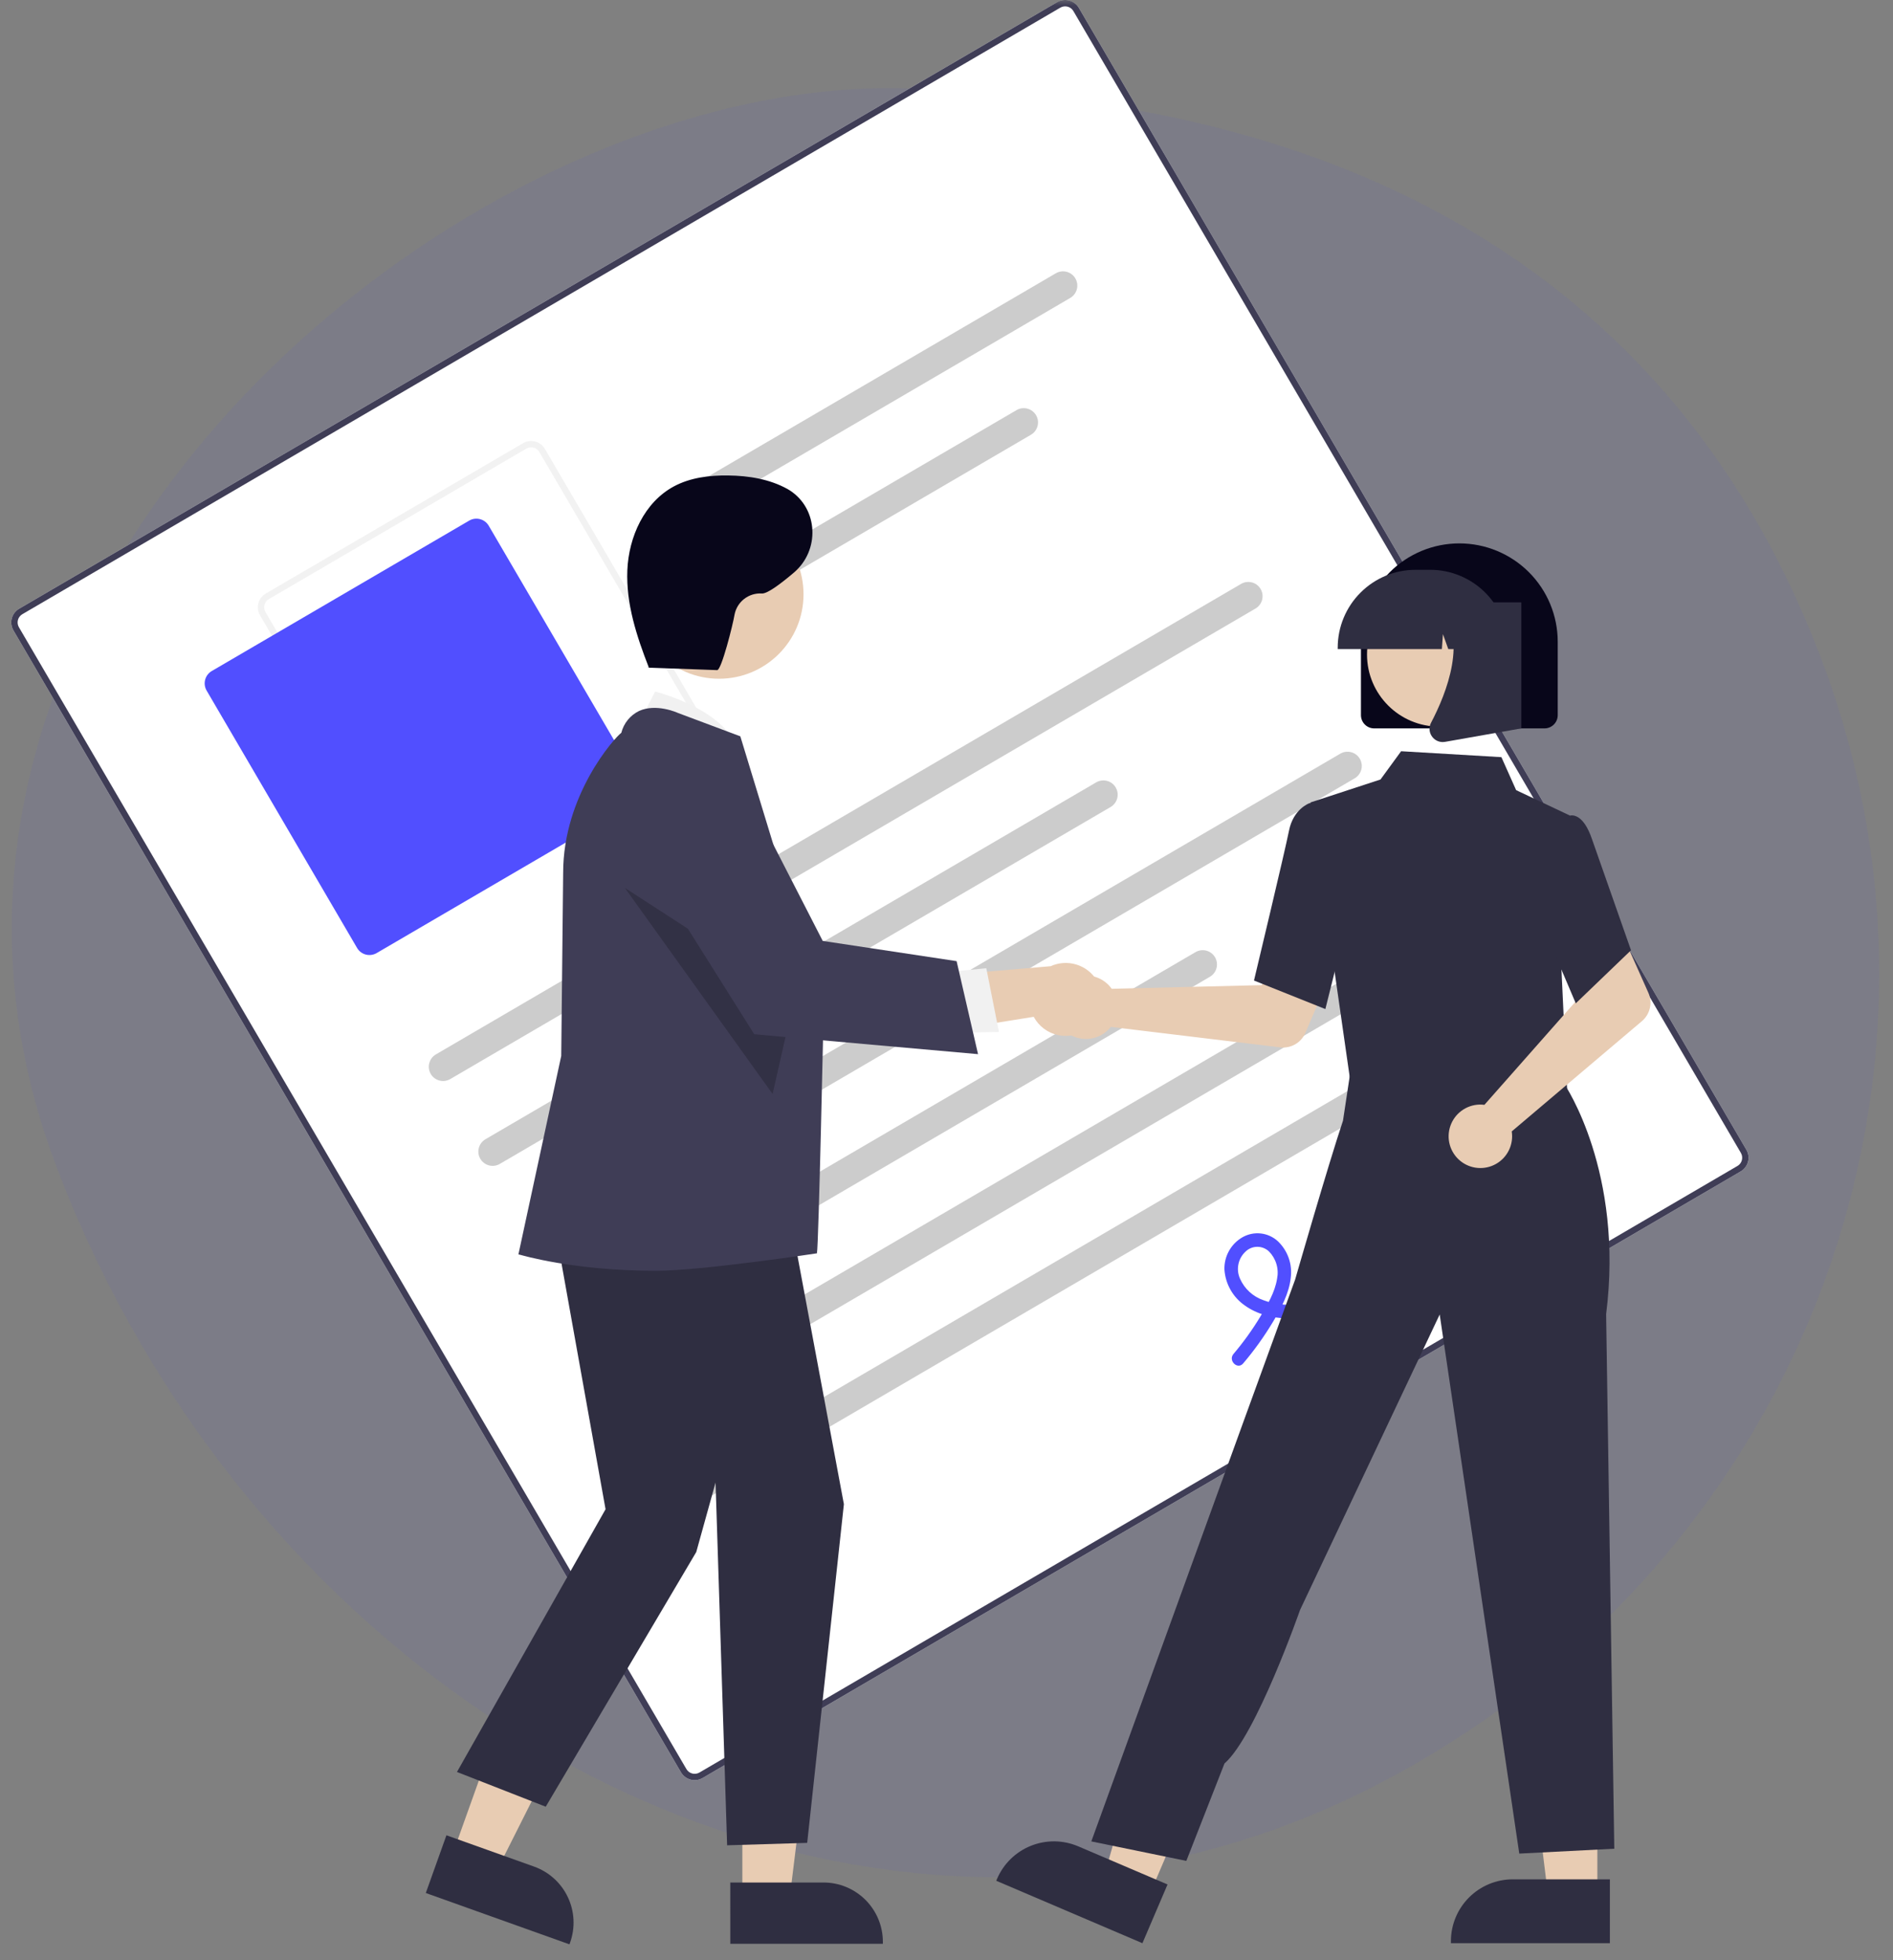 <svg width="168" height="174" viewBox="0 0 168 174" fill="none" xmlns="http://www.w3.org/2000/svg">
<rect x="0" y="0" width="168" height="174" fill="#808080" stroke="none"/>
<mask id="mask0_32_8000" style="mask-type:alpha" maskUnits="userSpaceOnUse" x="0" y="0" width="168" height="174">
<rect width="168" height="174" fill="#D9D9D9"/>
</mask>
<g mask="url(#mask0_32_8000)">
<path opacity="0.4" d="M122.333 158.357C77.395 181.684 23.743 153.314 4.931 103.346C-13.882 53.379 39.613 7.314 79.593 7.826C119.572 8.337 148.997 24.637 161.772 58.842C175.845 96.523 159.436 139.097 122.333 158.357Z" fill="#514FFF" fill-opacity="0.15"/>
<path d="M154.482 103.983L62.359 157.825C62.036 158.013 61.653 158.066 61.291 157.971C60.931 157.876 60.622 157.642 60.433 157.32L1.192 55.96C1.004 55.638 0.951 55.254 1.046 54.893C1.141 54.532 1.375 54.223 1.697 54.035L93.82 0.192C94.143 0.004 94.526 -0.049 94.888 0.046C95.249 0.141 95.557 0.375 95.746 0.697L154.987 102.057C155.175 102.379 155.228 102.763 155.133 103.124C155.038 103.485 154.804 103.794 154.482 103.983Z" fill="white"/>
<path d="M154.482 103.983L62.359 157.825C62.036 158.013 61.653 158.066 61.291 157.971C60.931 157.876 60.622 157.642 60.433 157.32L1.192 55.96C1.004 55.638 0.951 55.254 1.046 54.893C1.141 54.532 1.375 54.223 1.697 54.035L93.82 0.192C94.143 0.004 94.526 -0.049 94.888 0.046C95.249 0.141 95.557 0.375 95.746 0.697L154.987 102.057C155.175 102.379 155.228 102.763 155.133 103.124C155.038 103.485 154.804 103.794 154.482 103.983ZM1.981 54.521C1.788 54.634 1.647 54.819 1.591 55.036C1.534 55.252 1.565 55.483 1.678 55.676L60.919 157.036C61.032 157.229 61.218 157.37 61.434 157.427C61.651 157.483 61.881 157.452 62.075 157.339L154.198 103.496C154.391 103.383 154.532 103.198 154.588 102.981C154.645 102.765 154.614 102.534 154.501 102.341L95.26 0.981C95.147 0.788 94.961 0.647 94.745 0.59C94.528 0.534 94.298 0.565 94.104 0.678L1.981 54.521Z" fill="#3F3D56"/>
<path d="M61.203 64.615L38.354 77.97C38.032 78.158 37.648 78.21 37.287 78.115C36.926 78.021 36.617 77.787 36.429 77.465L23.075 54.616C22.887 54.294 22.834 53.91 22.929 53.549C23.024 53.188 23.258 52.879 23.58 52.691L46.428 39.336C46.751 39.148 47.134 39.096 47.495 39.191C47.856 39.285 48.165 39.519 48.354 39.841L61.708 62.69C61.896 63.012 61.948 63.396 61.854 63.757C61.759 64.118 61.525 64.427 61.203 64.615ZM23.864 53.177C23.671 53.29 23.53 53.475 23.473 53.692C23.416 53.908 23.448 54.139 23.561 54.332L36.915 77.181C37.028 77.374 37.213 77.514 37.43 77.571C37.647 77.628 37.877 77.596 38.07 77.484L60.919 64.129C61.112 64.016 61.252 63.831 61.309 63.614C61.366 63.398 61.335 63.167 61.222 62.974L47.868 40.126C47.755 39.932 47.569 39.792 47.353 39.735C47.136 39.678 46.906 39.71 46.712 39.822L23.864 53.177Z" fill="#F2F2F2"/>
<path d="M56.273 71.248L33.424 84.602C33.134 84.771 32.788 84.818 32.463 84.733C32.139 84.648 31.861 84.437 31.691 84.147L18.337 61.299C18.168 61.009 18.12 60.663 18.206 60.338C18.291 60.014 18.501 59.736 18.791 59.566L41.64 46.212C41.93 46.042 42.275 45.995 42.6 46.081C42.925 46.166 43.203 46.376 43.373 46.666L56.727 69.515C56.896 69.805 56.943 70.15 56.858 70.475C56.773 70.8 56.562 71.078 56.273 71.248Z" fill="#514FFF"/>
<path d="M111.423 54.017L39.961 95.784C39.671 95.954 39.325 96.001 39 95.916C38.675 95.831 38.397 95.62 38.228 95.33C38.058 95.04 38.011 94.694 38.096 94.369C38.181 94.044 38.392 93.766 38.682 93.597L110.145 51.829C110.288 51.745 110.447 51.691 110.612 51.668C110.777 51.645 110.945 51.656 111.106 51.698C111.266 51.74 111.417 51.813 111.55 51.914C111.683 52.015 111.794 52.14 111.878 52.284C111.962 52.428 112.017 52.586 112.039 52.751C112.062 52.916 112.052 53.084 112.01 53.245C111.967 53.406 111.894 53.557 111.793 53.689C111.693 53.822 111.567 53.933 111.423 54.017Z" fill="#CCCCCC"/>
<path d="M98.564 71.634L44.359 103.315C44.216 103.399 44.057 103.454 43.892 103.476C43.727 103.499 43.56 103.489 43.399 103.446C43.074 103.361 42.796 103.15 42.626 102.86C42.457 102.57 42.409 102.225 42.495 101.9C42.58 101.575 42.791 101.297 43.081 101.127L97.285 69.447C97.429 69.363 97.588 69.308 97.753 69.285C97.917 69.263 98.085 69.273 98.246 69.315C98.407 69.357 98.558 69.431 98.691 69.531C98.823 69.632 98.934 69.757 99.018 69.901C99.102 70.045 99.157 70.204 99.18 70.368C99.202 70.533 99.192 70.701 99.15 70.862C99.108 71.023 99.034 71.174 98.934 71.306C98.833 71.439 98.707 71.55 98.564 71.634Z" fill="#CCCCCC"/>
<path d="M94.982 26.447L63.383 44.915C63.093 45.085 62.747 45.132 62.422 45.047C62.097 44.962 61.819 44.751 61.65 44.461C61.48 44.171 61.433 43.825 61.518 43.5C61.603 43.175 61.814 42.897 62.104 42.728L93.703 24.259C93.993 24.09 94.339 24.042 94.664 24.127C94.825 24.17 94.976 24.243 95.109 24.344C95.241 24.444 95.352 24.57 95.436 24.714C95.52 24.857 95.575 25.016 95.598 25.181C95.62 25.346 95.61 25.513 95.568 25.674C95.526 25.835 95.452 25.986 95.352 26.119C95.251 26.251 95.126 26.363 94.982 26.447Z" fill="#CCCCCC"/>
<path d="M91.494 38.591L67.781 52.451C67.638 52.535 67.479 52.589 67.314 52.612C67.149 52.635 66.981 52.624 66.82 52.582C66.66 52.54 66.509 52.467 66.376 52.366C66.243 52.266 66.132 52.14 66.048 51.996C65.964 51.852 65.909 51.694 65.887 51.529C65.864 51.364 65.874 51.196 65.916 51.035C65.959 50.874 66.032 50.723 66.133 50.591C66.233 50.458 66.359 50.347 66.503 50.263L90.216 36.404C90.506 36.234 90.851 36.187 91.176 36.272C91.501 36.357 91.779 36.568 91.949 36.858C92.118 37.148 92.166 37.494 92.08 37.819C91.995 38.144 91.784 38.422 91.494 38.591Z" fill="#CCCCCC"/>
<path d="M120.228 69.087L48.766 110.855C48.475 111.024 48.13 111.072 47.805 110.986C47.48 110.901 47.202 110.69 47.032 110.4C46.863 110.11 46.816 109.764 46.901 109.439C46.986 109.114 47.197 108.837 47.487 108.667L118.95 66.9C119.24 66.73 119.585 66.683 119.91 66.768C120.235 66.853 120.513 67.064 120.683 67.354C120.852 67.644 120.9 67.99 120.814 68.315C120.729 68.64 120.518 68.918 120.228 69.087Z" fill="#CCCCCC"/>
<path d="M107.376 86.704L53.172 118.385C53.028 118.469 52.869 118.524 52.705 118.547C52.54 118.569 52.372 118.559 52.211 118.517C52.05 118.475 51.899 118.401 51.767 118.301C51.634 118.2 51.523 118.074 51.439 117.931C51.355 117.787 51.3 117.628 51.277 117.463C51.255 117.299 51.265 117.131 51.307 116.97C51.349 116.809 51.423 116.658 51.523 116.525C51.624 116.393 51.75 116.281 51.893 116.197L106.098 84.517C106.241 84.433 106.4 84.378 106.565 84.356C106.73 84.333 106.898 84.343 107.058 84.385C107.219 84.427 107.37 84.501 107.503 84.602C107.636 84.702 107.747 84.828 107.831 84.971C107.915 85.115 107.97 85.274 107.992 85.439C108.015 85.603 108.005 85.771 107.963 85.932C107.92 86.093 107.847 86.244 107.746 86.377C107.646 86.509 107.52 86.621 107.376 86.704Z" fill="#CCCCCC"/>
<path d="M129.033 84.158L57.57 125.925C57.427 126.009 57.268 126.064 57.103 126.086C56.938 126.109 56.77 126.099 56.61 126.057C56.449 126.014 56.298 125.941 56.165 125.84C56.033 125.74 55.921 125.614 55.837 125.47C55.753 125.327 55.698 125.168 55.676 125.003C55.653 124.838 55.663 124.671 55.706 124.51C55.748 124.349 55.821 124.198 55.922 124.065C56.022 123.933 56.148 123.821 56.292 123.737L127.754 81.97C127.898 81.886 128.057 81.831 128.221 81.809C128.386 81.786 128.554 81.796 128.715 81.838C128.876 81.88 129.027 81.954 129.159 82.055C129.292 82.155 129.403 82.281 129.487 82.424C129.571 82.568 129.626 82.727 129.649 82.892C129.671 83.057 129.661 83.224 129.619 83.385C129.577 83.546 129.503 83.697 129.403 83.83C129.302 83.962 129.176 84.074 129.033 84.158Z" fill="#CCCCCC"/>
<path d="M133.439 91.689L61.977 133.456C61.833 133.54 61.674 133.595 61.509 133.618C61.344 133.64 61.177 133.63 61.016 133.588C60.855 133.546 60.704 133.472 60.571 133.372C60.439 133.271 60.327 133.145 60.243 133.002C60.16 132.858 60.105 132.699 60.082 132.534C60.059 132.37 60.069 132.202 60.112 132.041C60.154 131.88 60.227 131.729 60.328 131.596C60.429 131.464 60.554 131.352 60.698 131.269L132.16 89.501C132.304 89.417 132.463 89.362 132.628 89.34C132.793 89.317 132.96 89.327 133.121 89.37C133.282 89.412 133.433 89.485 133.566 89.586C133.698 89.686 133.81 89.812 133.894 89.956C133.977 90.099 134.032 90.258 134.055 90.423C134.078 90.588 134.067 90.755 134.025 90.916C133.983 91.077 133.91 91.228 133.809 91.361C133.708 91.493 133.583 91.605 133.439 91.689Z" fill="#CCCCCC"/>
<path d="M110.329 121.025C111.322 119.856 112.216 118.606 113.001 117.289C113.705 116.1 114.396 114.829 114.551 113.435C114.63 112.841 114.569 112.237 114.371 111.672C114.173 111.107 113.844 110.596 113.411 110.182C112.993 109.797 112.463 109.554 111.898 109.49C111.334 109.426 110.763 109.543 110.269 109.825C109.769 110.112 109.356 110.528 109.074 111.031C108.792 111.533 108.65 112.102 108.665 112.678C108.706 113.313 108.889 113.93 109.201 114.483C109.513 115.037 109.947 115.513 110.469 115.876C112.581 117.406 115.88 117.326 118.131 116.161C120.667 114.85 121.977 111.418 119.985 109.068C119.57 108.58 118.881 109.126 118.985 109.653C119.116 110.365 119.515 111 120.099 111.428C120.683 111.856 121.408 112.045 122.127 111.956C122.845 111.867 123.503 111.507 123.965 110.95C124.427 110.393 124.659 109.68 124.614 108.957L123.718 109.481C124.816 109.967 126.023 110.156 127.217 110.028C128.411 109.899 129.55 109.459 130.52 108.751C131 108.402 131.428 107.988 131.793 107.521C132.231 106.949 132.967 106.579 133.564 106.167L137.861 103.198C138.493 102.762 137.892 101.721 137.255 102.161L133.363 104.85C132.714 105.298 132.062 105.741 131.417 106.195C130.956 106.519 130.673 107.043 130.254 107.428C129.46 108.142 128.479 108.616 127.427 108.794C126.374 108.972 125.292 108.847 124.308 108.434C124.216 108.384 124.113 108.36 124.009 108.361C123.905 108.363 123.803 108.392 123.713 108.444C123.623 108.497 123.548 108.572 123.496 108.661C123.443 108.751 123.414 108.853 123.412 108.957C123.46 109.388 123.335 109.821 123.065 110.16C122.795 110.5 122.402 110.719 121.971 110.77C121.54 110.821 121.107 110.7 120.765 110.433C120.423 110.166 120.201 109.774 120.146 109.344L119.146 109.929C120.431 111.444 119.575 113.769 118.095 114.785C116.439 115.923 113.992 116.12 112.126 115.413C111.668 115.256 111.247 115.005 110.89 114.678C110.534 114.351 110.248 113.953 110.052 113.511C109.87 113.111 109.818 112.664 109.904 112.233C109.989 111.802 110.208 111.409 110.528 111.109C110.806 110.834 111.18 110.678 111.571 110.674C111.961 110.67 112.338 110.818 112.622 111.086C112.931 111.402 113.158 111.789 113.282 112.212C113.407 112.636 113.425 113.084 113.336 113.516C113.143 114.72 112.478 115.83 111.859 116.858C111.152 118.029 110.353 119.142 109.469 120.186C108.973 120.773 109.828 121.618 110.329 121.025Z" fill="#514FFF"/>
<path d="M98.379 87.429C98.483 87.536 98.578 87.65 98.663 87.772L111.97 87.446L113.523 84.609L118.11 86.393L115.85 91.682C115.667 92.109 115.351 92.466 114.949 92.698C114.546 92.93 114.079 93.025 113.618 92.97L98.583 91.153C98.228 91.603 97.746 91.933 97.199 92.101C96.652 92.269 96.067 92.266 95.521 92.093C94.976 91.92 94.496 91.585 94.145 91.133C93.795 90.681 93.59 90.133 93.559 89.561C93.528 88.99 93.671 88.423 93.97 87.935C94.269 87.447 94.709 87.062 95.233 86.83C95.756 86.599 96.337 86.532 96.899 86.639C97.461 86.746 97.977 87.022 98.379 87.429Z" fill="#E8CCB3"/>
<path d="M141.762 168.248H137.386L135.305 151.371L141.762 151.371L141.762 168.248Z" fill="#E8CCB3"/>
<path d="M142.874 172.491L128.766 172.49V172.312C128.766 170.855 129.344 169.459 130.374 168.429C131.404 167.399 132.801 166.82 134.257 166.82H134.257L142.874 166.821L142.874 172.491Z" fill="#2F2E41"/>
<path d="M102.031 168.151L98.008 166.432L102.723 150.094L108.662 152.631L102.031 168.151Z" fill="#E8CCB3"/>
<path d="M101.388 172.49L88.414 166.947L88.484 166.783C89.056 165.444 90.137 164.387 91.489 163.844C92.84 163.302 94.352 163.319 95.691 163.891L95.692 163.891L103.616 167.276L101.388 172.49Z" fill="#2F2E41"/>
<path d="M120.489 91.086L120.172 96.213L129.421 97.203L139.098 98.239L136.25 90.453L120.489 91.086Z" fill="#E8CCB3"/>
<path d="M119.882 96.281L116.289 71.233L122.517 69.192L124.346 66.684L133.247 67.21L134.554 70.138L139.3 72.38L138.57 85.926L139.103 97.258L119.882 96.281Z" fill="#2F2E41"/>
<path d="M117.624 89.571L111.289 87.037L111.316 86.924C111.343 86.81 114.039 75.544 114.397 73.734C114.77 71.847 116.133 71.326 116.19 71.305L116.233 71.289L118.74 72.052L119.841 80.703L117.624 89.571Z" fill="#2F2E41"/>
<path d="M105.284 165.184L96.852 163.454L110.329 126.266L114.941 113.582C114.941 113.582 117.867 103.412 119.188 99.476L119.986 94.195L138.868 96.285C138.868 96.285 144.142 104.03 142.54 116.654L143.265 164.103L134.832 164.536L127.77 116.681L115.374 142.915C115.374 142.915 111.466 154.109 108.671 156.536L105.284 165.184Z" fill="#2F2E41"/>
<path d="M131.294 98.049C131.443 98.045 131.591 98.053 131.738 98.073L140.547 88.094L139.523 85.026L143.949 82.875L146.291 88.129C146.48 88.553 146.527 89.027 146.423 89.48C146.32 89.933 146.073 90.341 145.718 90.641L134.164 100.431C134.252 100.996 134.166 101.575 133.917 102.09C133.668 102.606 133.268 103.033 132.771 103.315C132.273 103.598 131.701 103.722 131.132 103.671C130.562 103.621 130.021 103.398 129.58 103.033C129.14 102.667 128.822 102.177 128.667 101.626C128.513 101.075 128.53 100.49 128.716 99.949C128.902 99.408 129.248 98.936 129.709 98.597C130.169 98.257 130.722 98.066 131.294 98.049Z" fill="#E8CCB3"/>
<path d="M139.847 89.062L136.172 80.418L137.605 74.398L139.149 72.447C139.262 72.398 139.384 72.374 139.507 72.375C139.63 72.376 139.752 72.403 139.864 72.453C140.433 72.683 140.918 73.385 141.305 74.541L144.749 84.351L139.847 89.062Z" fill="#2F2E41"/>
<path d="M120.781 63.483V56.967C120.781 54.651 121.701 52.429 123.339 50.792C124.976 49.154 127.197 48.234 129.513 48.234C131.829 48.234 134.05 49.154 135.688 50.792C137.325 52.429 138.245 54.651 138.245 56.967V63.483C138.245 63.794 138.121 64.092 137.901 64.312C137.682 64.532 137.383 64.656 137.072 64.656H121.954C121.643 64.656 121.345 64.532 121.125 64.312C120.905 64.092 120.782 63.794 120.781 63.483Z" fill="#08061A"/>
<path d="M127.722 64.499C131.258 64.499 134.124 61.633 134.124 58.097C134.124 54.562 131.258 51.695 127.722 51.695C124.187 51.695 121.32 54.562 121.32 58.097C121.32 61.633 124.187 64.499 127.722 64.499Z" fill="#E8CCB3"/>
<path d="M118.719 57.486C118.721 55.654 119.449 53.898 120.744 52.604C122.039 51.309 123.795 50.58 125.626 50.578H126.93C128.761 50.58 130.517 51.309 131.812 52.604C133.107 53.898 133.835 55.654 133.837 57.486V57.616H131.083L130.143 54.985L129.955 57.616H128.532L128.058 56.289L127.963 57.616H118.719L118.719 57.486Z" fill="#2F2E41"/>
<path d="M127.093 65.385C126.964 65.21 126.887 65.002 126.87 64.785C126.854 64.568 126.9 64.351 127.001 64.158C128.382 61.531 130.316 56.677 127.749 53.684L127.565 53.469H135.017V64.656L128.247 65.851C128.179 65.863 128.109 65.869 128.04 65.869C127.855 65.869 127.673 65.825 127.508 65.741C127.344 65.657 127.201 65.535 127.093 65.385Z" fill="#2F2E41"/>
<path d="M40.172 164.561L44.126 165.974L51.459 151.394L45.623 149.309L40.172 164.561Z" fill="#E8CCB3"/>
<path d="M37.789 168.034L39.62 162.91L47.408 165.693C48.723 166.165 49.798 167.139 50.395 168.402C50.993 169.665 51.066 171.114 50.597 172.43L50.54 172.591L37.789 168.034Z" fill="#2F2E41"/>
<path d="M65.883 168.471L70.083 168.47L72.081 152.273L65.883 152.274L65.883 168.471Z" fill="#E8CCB3"/>
<path d="M64.812 167.102L73.082 167.102H73.083C73.775 167.102 74.46 167.238 75.1 167.503C75.739 167.768 76.32 168.156 76.809 168.645C77.299 169.135 77.687 169.715 77.952 170.355C78.217 170.994 78.353 171.68 78.353 172.372V172.543L64.813 172.543L64.812 167.102Z" fill="#2F2E41"/>
<path d="M56.312 64.992L58.139 61.383C58.139 61.383 64.942 63.087 65.561 67.03L56.312 64.992Z" fill="#F1F1F1"/>
<path d="M48.776 106.255L53.742 133.97L40.555 157.291L48.433 160.374L61.791 137.768L63.504 131.602L64.531 163.799L71.637 163.584L74.894 133.519L69.669 105.57L48.776 106.255Z" fill="#2F2E41"/>
<path d="M58.208 112.804C50.912 112.804 46.28 111.408 46.176 111.386L46.008 111.35L49.808 93.731L49.979 77.478C49.979 70.591 54.512 65.513 55.141 65.045C55.247 64.627 55.443 64.237 55.715 63.902C55.987 63.568 56.329 63.297 56.717 63.108C58.229 62.422 60.077 63.245 60.154 63.281L65.7 65.36L65.726 65.437C65.793 65.634 73.098 89.614 73.098 89.614C73.098 89.614 72.656 110.566 72.501 111.252C72.501 111.252 62.262 112.804 58.208 112.804Z" fill="#3F3D56"/>
<path d="M63.816 60.249C67.955 60.249 71.311 56.893 71.311 52.753C71.311 48.614 67.955 45.258 63.816 45.258C59.676 45.258 56.32 48.614 56.32 52.753C56.32 56.893 59.676 60.249 63.816 60.249Z" fill="#E8CCB3"/>
<path opacity="0.2" d="M55.453 78.812L68.566 97.109L70.503 88.564L55.453 78.812Z" fill="black"/>
<path d="M96.57 91.26C96.201 91.552 95.772 91.759 95.315 91.867C94.857 91.975 94.382 91.982 93.921 91.887C93.461 91.791 93.027 91.596 92.65 91.315C92.273 91.033 91.963 90.673 91.74 90.259L80.453 92.065L82.898 86.652L93.242 85.766C93.963 85.439 94.778 85.387 95.535 85.621C96.291 85.855 96.936 86.358 97.346 87.035C97.756 87.712 97.903 88.516 97.76 89.295C97.617 90.074 97.194 90.773 96.57 91.26Z" fill="#E8CCB3"/>
<path d="M83.477 86.343L87.532 85.945L88.656 91.603L83.553 91.693L83.477 86.343Z" fill="#F1F1F1"/>
<path d="M86.799 93.573L66.937 91.805L56.907 75.855L56.877 75.714C56.592 74.411 56.791 73.049 57.437 71.882C58.083 70.715 59.132 69.823 60.387 69.373C61.643 68.923 63.019 68.945 64.259 69.435C65.499 69.925 66.519 70.85 67.127 72.037L73.015 83.521L84.897 85.317L86.799 93.573Z" fill="#3F3D56"/>
<path d="M57.425 59.261L63.647 59.484C64.026 59.498 65.055 55.405 65.19 54.556C65.296 54.003 65.6 53.508 66.045 53.163C66.49 52.818 67.045 52.647 67.607 52.681C68.073 52.725 69.247 51.855 70.459 50.825C72.76 48.869 72.64 45.196 70.113 43.543C70.043 43.498 69.976 43.457 69.909 43.419C68.315 42.527 66.45 42.227 64.623 42.205C62.967 42.184 61.264 42.392 59.805 43.176C57.189 44.581 55.797 47.653 55.675 50.619C55.552 53.586 56.504 56.487 57.583 59.253" fill="#08061A"/>
</g>
</svg>
